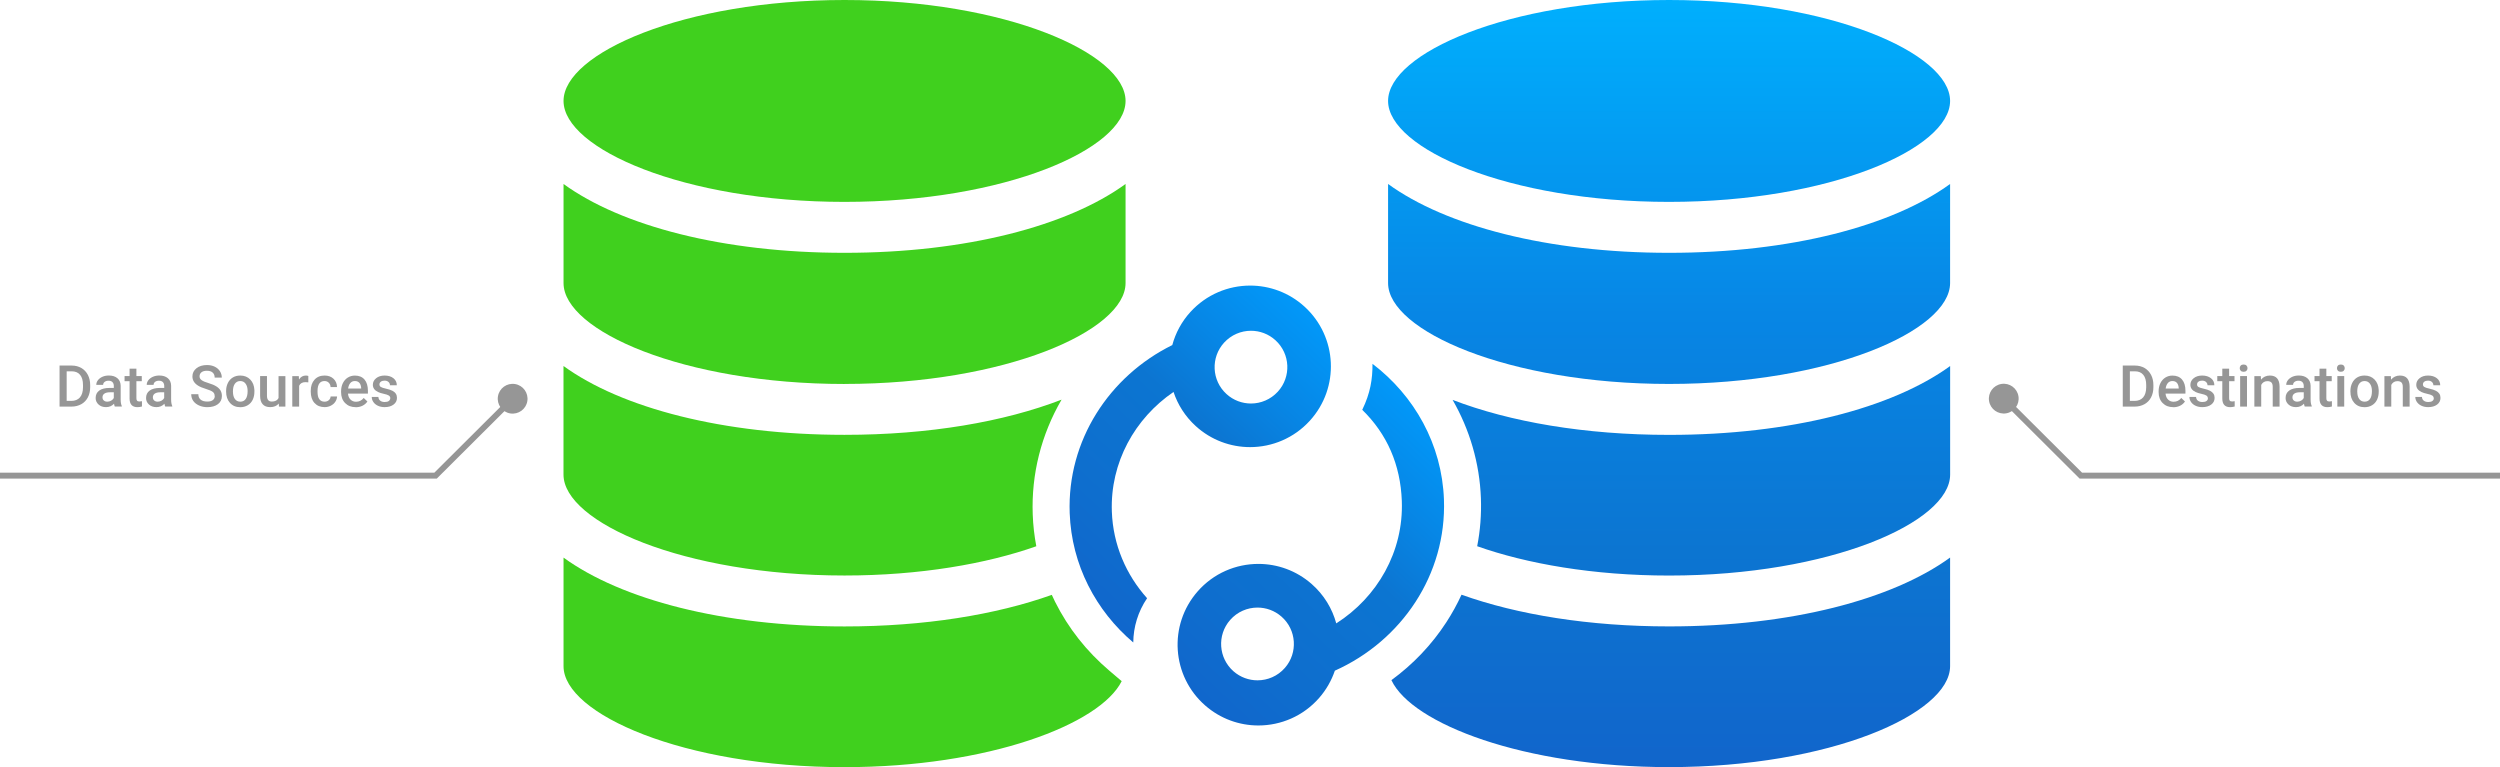 <?xml version="1.0" encoding="UTF-8"?><svg id="Layer_1" xmlns="http://www.w3.org/2000/svg" xmlns:xlink="http://www.w3.org/1999/xlink" viewBox="0 0 678.35 208.15"><defs><style>.cls-1{fill:url(#linear-gradient-2);}.cls-2{fill:#40d01e;}.cls-3{fill:url(#linear-gradient-4);}.cls-4{fill:url(#linear-gradient-3);}.cls-5{fill:url(#linear-gradient-5);}.cls-6{fill:#969696;}.cls-7{fill:url(#linear-gradient-6);}.cls-8{fill:url(#linear-gradient);}</style><linearGradient id="linear-gradient" x1="461.64" y1="208.15" x2="461.64" y2="0" gradientUnits="userSpaceOnUse"><stop offset="0" stop-color="#1165cb"/><stop offset=".28" stop-color="#0c75d1"/><stop offset=".59" stop-color="#0786e5"/><stop offset="1" stop-color="#00affd"/></linearGradient><linearGradient id="linear-gradient-2" x1="452.89" x2="452.89" xlink:href="#linear-gradient"/><linearGradient id="linear-gradient-3" x1="452.89" x2="452.89" xlink:href="#linear-gradient"/><linearGradient id="linear-gradient-4" x1="453.35" y1="208.15" x2="453.35" y2="0" xlink:href="#linear-gradient"/><linearGradient id="linear-gradient-5" x1="265.3" y1="222.16" x2="341.99" y2="145.47" gradientTransform="translate(12.36 -51.59) rotate(-2.07)" gradientUnits="userSpaceOnUse"><stop offset="0" stop-color="#1165cb"/><stop offset=".25" stop-color="#0e6ece"/><stop offset=".56" stop-color="#0c75d1"/><stop offset=".74" stop-color="#0786e5"/><stop offset="1" stop-color="#009cfd"/></linearGradient><linearGradient id="linear-gradient-6" x1="299.8" y1="255.49" x2="376.94" y2="178.36" xlink:href="#linear-gradient-5"/></defs><path class="cls-6" d="M16.16,110.32v-11.13h3.29c.98,0,1.86.22,2.62.66.76.44,1.35,1.06,1.77,1.87.42.8.63,1.73.63,2.77v.56c0,1.05-.21,1.98-.63,2.78-.42.8-1.02,1.42-1.8,1.85-.78.43-1.67.65-2.67.65h-3.2ZM18.09,100.75v8.03h1.26c1.01,0,1.79-.32,2.34-.95.54-.63.82-1.54.83-2.73v-.62c0-1.21-.26-2.13-.79-2.77-.52-.64-1.29-.96-2.29-.96h-1.35Z"/><path class="cls-6" d="M31.15,110.32c-.08-.16-.15-.42-.21-.77-.59.62-1.31.92-2.17.92s-1.51-.24-2.03-.71c-.52-.47-.79-1.06-.79-1.76,0-.88.33-1.56.98-2.03s1.59-.71,2.81-.71h1.14v-.54c0-.43-.12-.77-.36-1.03-.24-.26-.6-.39-1.09-.39-.42,0-.77.11-1.04.32-.27.21-.41.48-.41.81h-1.86c0-.45.15-.88.45-1.27s.71-.7,1.23-.93,1.09-.34,1.73-.34c.97,0,1.74.24,2.32.73.58.49.87,1.17.89,2.05v3.73c0,.74.1,1.34.31,1.78v.13h-1.9ZM29.11,108.99c.37,0,.71-.09,1.04-.27.32-.18.57-.42.73-.72v-1.56h-1c-.69,0-1.21.12-1.55.36-.35.24-.52.58-.52,1.02,0,.36.12.64.36.85.24.21.55.32.95.32Z"/><path class="cls-6" d="M37.01,100.04v2.01h1.46v1.38h-1.46v4.62c0,.32.06.54.19.68.12.14.35.21.67.21.21,0,.43-.03.65-.08v1.44c-.42.12-.83.18-1.22.18-1.43,0-2.14-.79-2.14-2.36v-4.69h-1.36v-1.38h1.36v-2.01h1.86Z"/><path class="cls-6" d="M44.83,110.32c-.08-.16-.15-.42-.21-.77-.59.62-1.32.92-2.17.92s-1.51-.24-2.03-.71c-.53-.47-.79-1.06-.79-1.76,0-.88.33-1.56.98-2.03s1.59-.71,2.81-.71h1.14v-.54c0-.43-.12-.77-.36-1.03-.24-.26-.6-.39-1.09-.39-.42,0-.77.11-1.04.32-.27.21-.4.48-.4.81h-1.86c0-.45.15-.88.45-1.27s.71-.7,1.23-.93c.52-.22,1.09-.34,1.73-.34.97,0,1.74.24,2.32.73s.87,1.17.89,2.05v3.73c0,.74.11,1.34.31,1.78v.13h-1.9ZM42.78,108.99c.37,0,.71-.09,1.04-.27.32-.18.57-.42.73-.72v-1.56h-1c-.69,0-1.21.12-1.55.36-.35.24-.52.58-.52,1.02,0,.36.12.64.36.85.24.21.55.32.95.32Z"/><path class="cls-6" d="M58.25,107.46c0-.49-.17-.87-.52-1.13s-.96-.53-1.86-.8-1.61-.57-2.14-.9c-1.01-.64-1.52-1.47-1.52-2.49,0-.9.37-1.64,1.1-2.22.73-.58,1.68-.87,2.85-.87.77,0,1.46.14,2.07.43s1.08.69,1.43,1.22c.35.53.52,1.11.52,1.75h-1.93c0-.58-.18-1.04-.55-1.36-.36-.33-.89-.49-1.56-.49-.63,0-1.12.13-1.47.41-.35.27-.52.65-.52,1.13,0,.41.19.75.57,1.02.38.27,1,.54,1.87.79.87.26,1.56.55,2.09.88s.91.71,1.16,1.13c.24.42.37.92.37,1.49,0,.93-.36,1.67-1.07,2.21s-1.68.82-2.89.82c-.8,0-1.54-.15-2.22-.45s-1.2-.71-1.58-1.23c-.37-.53-.56-1.14-.56-1.83h1.93c0,.63.21,1.12.63,1.47s1.02.52,1.8.52c.67,0,1.18-.14,1.52-.41.34-.27.51-.63.51-1.08Z"/><path class="cls-6" d="M61.35,106.11c0-.81.16-1.54.48-2.19.32-.65.77-1.15,1.35-1.5.58-.35,1.25-.52,2-.52,1.12,0,2.02.36,2.72,1.08s1.07,1.67,1.13,2.86v.44c0,.82-.15,1.54-.46,2.19-.31.64-.76,1.14-1.35,1.49s-1.26.53-2.02.53c-1.17,0-2.1-.39-2.8-1.17-.7-.78-1.05-1.81-1.05-3.11v-.09ZM63.21,106.27c0,.85.18,1.52.53,2,.35.48.84.72,1.47.72s1.12-.24,1.46-.73c.35-.49.52-1.21.52-2.15,0-.84-.18-1.5-.54-1.99s-.85-.73-1.46-.73-1.09.24-1.45.72-.54,1.2-.54,2.16Z"/><path class="cls-6" d="M75.63,109.51c-.54.64-1.32.96-2.32.96-.9,0-1.58-.26-2.04-.79-.46-.52-.69-1.28-.69-2.28v-5.36h1.86v5.34c0,1.05.44,1.58,1.31,1.58s1.51-.32,1.83-.97v-5.94h1.86v8.27h-1.75l-.05-.81Z"/><path class="cls-6" d="M83.65,103.75c-.24-.04-.5-.06-.76-.06-.85,0-1.43.33-1.72.98v5.66h-1.86v-8.27h1.77l.05.92c.45-.72,1.07-1.08,1.87-1.08.26,0,.48.04.66.11v1.74Z"/><path class="cls-6" d="M88.07,108.99c.46,0,.85-.13,1.15-.41.31-.27.47-.6.49-1h1.75c-.02.51-.18,1-.48,1.44-.3.45-.71.8-1.22,1.06-.51.26-1.07.39-1.67.39-1.16,0-2.07-.38-2.75-1.12s-1.02-1.78-1.02-3.1v-.19c0-1.26.34-2.27,1.01-3.02.67-.76,1.59-1.14,2.75-1.14.98,0,1.79.29,2.4.86s.95,1.33.97,2.26h-1.75c-.02-.47-.18-.86-.49-1.17-.3-.31-.69-.46-1.16-.46-.6,0-1.07.22-1.39.65s-.49,1.1-.5,1.98v.3c0,.9.16,1.57.49,2.01.32.44.79.66,1.4.66Z"/><path class="cls-6" d="M96.51,110.48c-1.18,0-2.13-.37-2.86-1.11-.73-.74-1.1-1.73-1.1-2.96v-.23c0-.83.16-1.56.48-2.21.32-.65.77-1.16,1.34-1.52.58-.36,1.22-.54,1.93-.54,1.13,0,2,.36,2.61,1.08.61.72.92,1.74.92,3.05v.75h-5.41c.06.68.28,1.22.68,1.62.4.4.9.6,1.51.6.85,0,1.54-.34,2.08-1.03l1,.96c-.33.49-.77.88-1.33,1.15-.55.27-1.17.41-1.86.41ZM96.29,103.39c-.51,0-.92.18-1.23.54s-.51.85-.6,1.49h3.54v-.14c-.04-.62-.21-1.09-.5-1.41s-.69-.48-1.21-.48Z"/><path class="cls-6" d="M105.91,108.08c0-.33-.14-.58-.41-.76-.27-.17-.73-.33-1.36-.46s-1.16-.3-1.58-.5c-.93-.45-1.39-1.1-1.39-1.95,0-.71.3-1.31.9-1.79.6-.48,1.37-.72,2.29-.72.99,0,1.79.25,2.4.73.61.49.91,1.12.91,1.9h-1.86c0-.36-.13-.65-.4-.89-.27-.24-.62-.36-1.06-.36-.41,0-.74.09-1,.28-.26.19-.39.44-.39.76,0,.29.12.51.36.67.24.16.72.32,1.45.48.73.16,1.3.35,1.72.57s.72.49.92.8c.2.31.3.69.3,1.13,0,.74-.31,1.35-.93,1.81-.62.46-1.42.69-2.42.69-.68,0-1.28-.12-1.81-.37-.53-.24-.94-.58-1.24-1.01-.3-.43-.44-.89-.44-1.38h1.8c.03.44.19.78.5,1.01.3.24.71.36,1.21.36s.86-.09,1.12-.28c.25-.19.38-.43.38-.73Z"/><path class="cls-6" d="M575.99,110.32v-11.13h3.29c.98,0,1.86.22,2.62.66.76.44,1.35,1.06,1.77,1.87.42.8.63,1.73.63,2.77v.56c0,1.05-.21,1.98-.63,2.78-.42.8-1.02,1.42-1.8,1.85-.78.43-1.67.65-2.67.65h-3.2ZM577.92,100.75v8.03h1.26c1.01,0,1.79-.32,2.34-.95.54-.63.82-1.54.83-2.73v-.62c0-1.21-.26-2.13-.79-2.77-.52-.64-1.29-.96-2.29-.96h-1.35Z"/><path class="cls-6" d="M589.68,110.48c-1.18,0-2.13-.37-2.86-1.11-.73-.74-1.1-1.73-1.1-2.96v-.23c0-.83.16-1.56.48-2.21.32-.65.77-1.16,1.34-1.52.58-.36,1.22-.54,1.93-.54,1.13,0,2,.36,2.61,1.08s.92,1.74.92,3.05v.75h-5.4c.06.68.28,1.22.68,1.62.4.4.9.6,1.51.6.85,0,1.54-.34,2.08-1.03l1,.96c-.33.49-.77.88-1.33,1.15s-1.17.41-1.86.41ZM589.46,103.39c-.51,0-.92.18-1.23.54-.31.36-.51.85-.6,1.49h3.54v-.14c-.04-.62-.21-1.09-.5-1.41-.29-.32-.69-.48-1.21-.48Z"/><path class="cls-6" d="M599.08,108.08c0-.33-.14-.58-.41-.76-.27-.17-.72-.33-1.36-.46s-1.16-.3-1.58-.5c-.93-.45-1.39-1.1-1.39-1.95,0-.71.3-1.31.9-1.79.6-.48,1.37-.72,2.29-.72.99,0,1.79.25,2.4.73s.91,1.12.91,1.9h-1.86c0-.36-.13-.65-.4-.89-.26-.24-.62-.36-1.05-.36-.41,0-.74.09-1,.28-.26.19-.38.44-.38.76,0,.29.12.51.36.67s.72.32,1.45.48c.73.16,1.3.35,1.72.57s.72.49.93.8c.2.31.3.69.3,1.13,0,.74-.31,1.35-.92,1.81-.62.46-1.43.69-2.42.69-.68,0-1.28-.12-1.81-.37-.53-.24-.94-.58-1.24-1.01-.29-.43-.44-.89-.44-1.38h1.8c.03.44.19.78.5,1.01.31.24.71.36,1.22.36s.86-.09,1.12-.28c.25-.19.38-.43.38-.73Z"/><path class="cls-6" d="M604.85,100.04v2.01h1.46v1.38h-1.46v4.62c0,.32.06.54.19.68.12.14.35.21.67.21.21,0,.43-.03.65-.08v1.44c-.42.12-.83.18-1.22.18-1.43,0-2.14-.79-2.14-2.36v-4.69h-1.36v-1.38h1.36v-2.01h1.86Z"/><path class="cls-6" d="M607.73,99.9c0-.29.09-.52.27-.71.18-.19.44-.28.78-.28s.6.09.78.28.28.43.28.71-.09.51-.28.7c-.18.19-.44.28-.78.28s-.6-.09-.78-.28c-.18-.19-.27-.42-.27-.7ZM609.7,110.32h-1.86v-8.27h1.86v8.27Z"/><path class="cls-6" d="M613.45,102.05l.05.96c.61-.74,1.41-1.11,2.41-1.11,1.72,0,2.6.99,2.63,2.96v5.47h-1.86v-5.36c0-.53-.11-.91-.34-1.17-.23-.25-.6-.38-1.11-.38-.75,0-1.31.34-1.67,1.02v5.89h-1.86v-8.27h1.75Z"/><path class="cls-6" d="M625.37,110.32c-.08-.16-.15-.42-.21-.77-.59.62-1.31.92-2.17.92s-1.51-.24-2.03-.71c-.52-.47-.79-1.06-.79-1.76,0-.88.33-1.56.98-2.03s1.59-.71,2.81-.71h1.14v-.54c0-.43-.12-.77-.36-1.03-.24-.26-.6-.39-1.09-.39-.42,0-.77.11-1.04.32-.27.21-.41.48-.41.81h-1.86c0-.45.15-.88.45-1.27s.71-.7,1.23-.93,1.09-.34,1.73-.34c.97,0,1.74.24,2.32.73.58.49.87,1.17.89,2.05v3.73c0,.74.1,1.34.31,1.78v.13h-1.9ZM623.33,108.99c.37,0,.71-.09,1.04-.27.32-.18.57-.42.73-.72v-1.56h-1c-.69,0-1.21.12-1.55.36-.35.24-.52.58-.52,1.02,0,.36.12.64.36.85.24.21.55.32.95.32Z"/><path class="cls-6" d="M631.23,100.04v2.01h1.46v1.38h-1.46v4.62c0,.32.06.54.19.68.12.14.35.21.67.21.21,0,.43-.03.65-.08v1.44c-.42.12-.83.18-1.22.18-1.43,0-2.14-.79-2.14-2.36v-4.69h-1.36v-1.38h1.36v-2.01h1.86Z"/><path class="cls-6" d="M634.11,99.9c0-.29.09-.52.27-.71s.44-.28.78-.28.6.09.78.28.28.43.28.71-.09.51-.28.7c-.18.19-.44.28-.78.28s-.6-.09-.78-.28c-.18-.19-.27-.42-.27-.7ZM636.08,110.32h-1.86v-8.27h1.86v8.27Z"/><path class="cls-6" d="M637.76,106.11c0-.81.16-1.54.48-2.19.32-.65.77-1.15,1.35-1.5.58-.35,1.25-.52,2-.52,1.12,0,2.02.36,2.72,1.08s1.07,1.67,1.13,2.86v.44c0,.82-.15,1.54-.46,2.19-.31.64-.76,1.14-1.35,1.49-.58.35-1.26.53-2.02.53-1.17,0-2.1-.39-2.8-1.17s-1.05-1.81-1.05-3.11v-.09ZM639.62,106.27c0,.85.18,1.52.53,2,.35.48.84.72,1.47.72s1.11-.24,1.46-.73.52-1.21.52-2.15c0-.84-.18-1.5-.54-1.99s-.85-.73-1.46-.73-1.09.24-1.45.72c-.36.48-.54,1.2-.54,2.16Z"/><path class="cls-6" d="M648.74,102.05l.05.96c.61-.74,1.42-1.11,2.41-1.11,1.72,0,2.6.99,2.63,2.96v5.47h-1.86v-5.36c0-.53-.11-.91-.34-1.17-.23-.25-.6-.38-1.11-.38-.75,0-1.31.34-1.67,1.02v5.89h-1.86v-8.27h1.75Z"/><path class="cls-6" d="M660.37,108.08c0-.33-.14-.58-.41-.76-.27-.17-.72-.33-1.36-.46s-1.16-.3-1.58-.5c-.93-.45-1.39-1.1-1.39-1.95,0-.71.3-1.31.9-1.79.6-.48,1.37-.72,2.29-.72.99,0,1.79.25,2.4.73s.91,1.12.91,1.9h-1.86c0-.36-.13-.65-.4-.89-.26-.24-.62-.36-1.05-.36-.41,0-.74.09-1,.28-.26.19-.38.44-.38.76,0,.29.12.51.36.67s.72.32,1.45.48c.73.16,1.3.35,1.72.57s.72.49.93.8c.2.31.3.69.3,1.13,0,.74-.31,1.35-.92,1.81-.62.46-1.43.69-2.42.69-.68,0-1.28-.12-1.81-.37-.53-.24-.94-.58-1.24-1.01-.29-.43-.44-.89-.44-1.38h1.8c.03.44.19.78.5,1.01.31.24.71.36,1.22.36s.86-.09,1.12-.28c.25-.19.38-.43.38-.73Z"/><circle class="cls-6" cx="543.7" cy="108.19" r="4.04" transform="translate(-10.31 88.49) rotate(-9.22)"/><polygon class="cls-6" points="544.18 107.57 543.05 108.71 564.29 129.87 678.35 129.87 678.35 128.26 564.95 128.26 544.18 107.57"/><circle class="cls-6" cx="139.1" cy="108.19" r="4.04" transform="translate(10.02 228.16) rotate(-80.78)"/><polygon class="cls-6" points="138.61 107.57 139.74 108.71 118.51 129.87 0 129.87 0 128.26 117.85 128.26 138.61 107.57"/><path class="cls-2" d="M288.05,108.44c-15.56,6.01-35.95,9.55-58.9,9.55-32.91,0-60.57-7.29-76.25-18.68v29.47c0,12.93,32.61,27.38,76.25,27.38,20.54,0,38.64-3.2,52.04-7.94-.53-2.83-.87-5.71-.97-8.63-.4-10.93,2.31-21.66,7.83-31.15Z"/><path class="cls-2" d="M229.16,54.78c43.64,0,76.25-14.46,76.25-27.39S272.8,0,229.16,0s-76.25,14.46-76.25,27.39,32.61,27.39,76.25,27.39Z"/><path class="cls-2" d="M286.29,163.31c-.31-.63-.6-1.27-.89-1.9-15.19,5.41-34.58,8.57-56.24,8.57-32.91,0-60.57-7.29-76.25-18.68v29.47c0,12.93,32.61,27.39,76.25,27.39,39.12,0,69.34-11.62,75.2-23.33l-3.35-2.85c-6.18-5.25-11.13-11.52-14.71-18.66Z"/><path class="cls-2" d="M229.16,104.18c43.64,0,76.25-14.45,76.25-27.38v-26.88c-15.68,11.4-43.34,18.68-76.25,18.68s-60.57-7.29-76.25-18.68v26.89c0,12.93,32.61,27.38,76.25,27.38Z"/><path class="cls-8" d="M394.14,108.49c4.65,8.08,7.34,17.2,7.69,26.7.16,4.4-.18,8.76-1.01,13.02,13.41,4.75,31.52,7.96,52.08,7.96,43.64,0,76.25-14.45,76.25-27.38v-29.47c-15.68,11.39-43.34,18.68-76.25,18.68-22.88,0-43.21-3.52-58.76-9.5Z"/><path class="cls-1" d="M452.89,54.78c43.64,0,76.25-14.46,76.25-27.39S496.54,0,452.89,0s-76.25,14.46-76.25,27.39,32.61,27.39,76.25,27.39Z"/><path class="cls-4" d="M376.64,49.91v26.89c0,12.93,32.61,27.38,76.25,27.38s76.25-14.45,76.25-27.38v-26.88c-15.68,11.4-43.34,18.68-76.25,18.68s-60.57-7.29-76.25-18.68Z"/><path class="cls-3" d="M377.55,184.56c5.54,11.81,35.94,23.59,75.34,23.59,43.64,0,76.25-14.46,76.25-27.39v-29.47c-15.68,11.39-43.34,18.68-76.25,18.68-21.7,0-41.12-3.17-56.32-8.6-1.18,2.56-2.55,5.06-4.11,7.46-3.98,6.13-9.04,11.42-14.91,15.72Z"/><path class="cls-5" d="M318.42,106.33c1.14,3.44,3.15,6.65,6.02,9.27,4.2,3.83,9.49,5.72,14.76,5.72,5.95,0,11.87-2.41,16.2-7.15,8.16-8.94,7.52-22.81-1.42-30.96-4.2-3.83-9.49-5.72-14.76-5.72-5.95,0-11.87,2.41-16.2,7.15-2.42,2.65-4.05,5.74-4.93,8.99-17.09,8.43-28.56,25.89-27.84,45.6.51,14.05,7.11,26.5,17.25,35.1.04-4.19,1.28-8.37,3.75-12.01-5.67-6.33-9.24-14.49-9.56-23.5-.48-13.32,6.23-25.3,16.75-32.48ZM332.15,92.97c1.95-2.13,4.62-3.22,7.29-3.22,2.37,0,4.76.85,6.65,2.58,4.03,3.67,4.31,9.92.64,13.94-1.95,2.13-4.62,3.22-7.29,3.22-2.37,0-4.76-.85-6.65-2.58-4.03-3.67-4.31-9.92-.64-13.94Z"/><path class="cls-7" d="M380.37,135.96c.5,13.76-6.67,26.1-17.79,33.19-1.09-4.01-3.33-7.76-6.7-10.71-4.16-3.64-9.3-5.43-14.43-5.43-6.1,0-12.17,2.53-16.5,7.48-7.97,9.11-7.05,22.96,2.06,30.93,4.16,3.64,9.3,5.43,14.43,5.43,6.1,0,12.17-2.53,16.5-7.48,1.95-2.23,3.36-4.75,4.26-7.39,18.06-8.08,30.34-26.05,29.6-46.43-.54-15.01-8.05-28.21-19.39-36.83.03,4.12-.58,7.97-2.78,12.48,6.71,6.55,10.38,14.84,10.74,24.76ZM348.64,181.23c-1.95,2.23-4.68,3.37-7.43,3.37-2.31,0-4.62-.8-6.5-2.44-4.1-3.59-4.52-9.83-.93-13.93,1.95-2.23,4.68-3.37,7.43-3.37,2.31,0,4.62.8,6.5,2.44,4.1,3.59,4.52,9.83.93,13.93Z"/></svg>